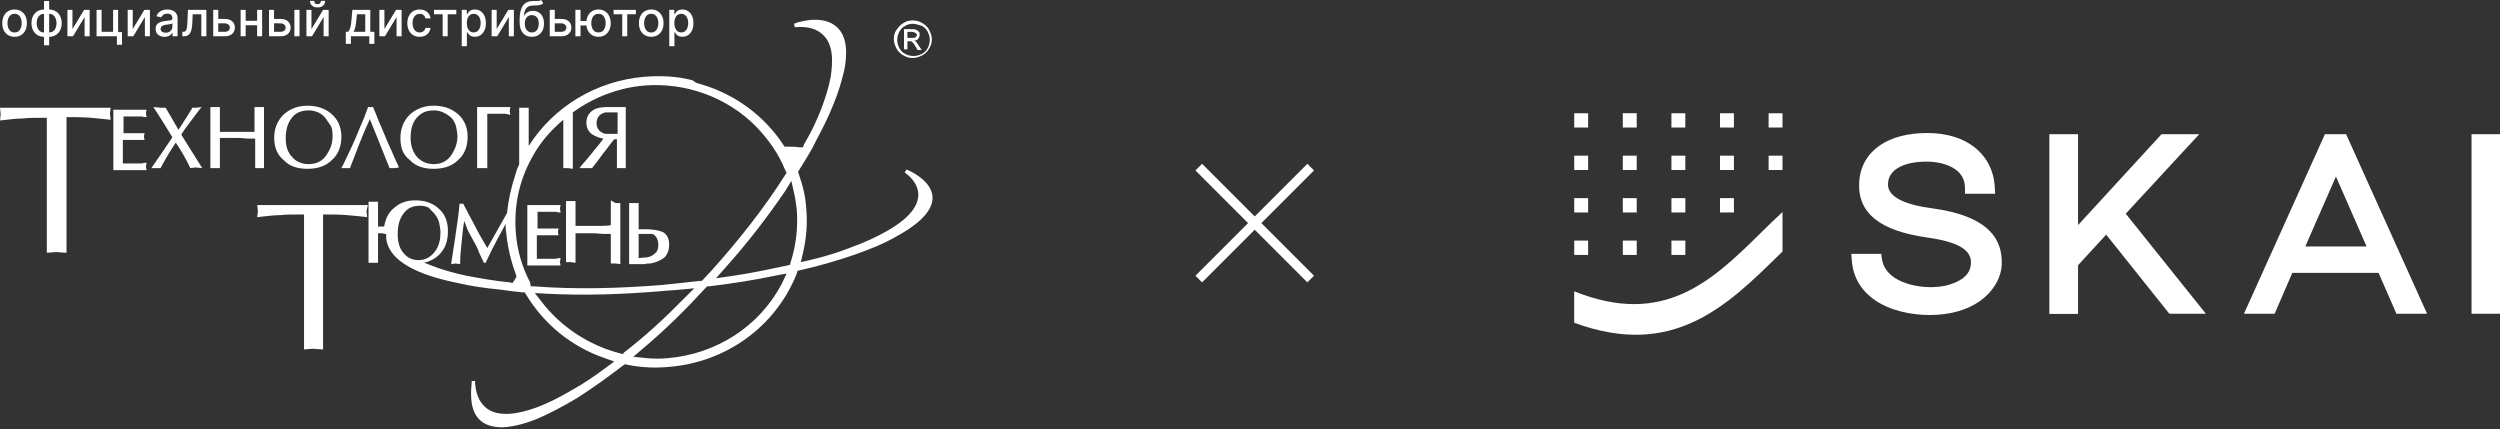 <?xml version="1.0" encoding="UTF-8"?> <svg xmlns="http://www.w3.org/2000/svg" width="856" height="147" viewBox="0 0 856 147" fill="none"><rect x="0" y="0" width="856" height="147" fill="#333333" stroke="none"/><path fill-rule="evenodd" clip-rule="evenodd" d="M42.061 45.615H46.477C46.941 45.615 47.406 45.615 47.871 45.615C48.336 45.615 48.568 45.615 49.033 45.615H49.497L49.265 46.765L49.497 47.914H49.033C48.568 47.914 48.103 47.914 47.406 47.914C46.941 47.914 46.709 47.914 46.244 47.914H42.061V55.961C42.991 55.961 43.92 55.961 44.85 55.961C45.547 55.961 46.477 55.961 47.174 55.961C47.638 55.961 47.871 55.961 48.336 55.961C48.8 55.961 49.265 55.731 49.73 55.731H50.195L49.962 57.11L50.195 58.26H38.808V37.569H50.195L49.962 38.719L50.195 40.098H49.73C49.265 40.098 48.8 39.868 48.336 39.868C47.871 39.868 47.638 39.868 47.174 39.868H42.294V45.615H42.061ZM312.555 6.994C313.717 6.994 314.647 7.224 315.807 7.914C316.738 8.374 317.668 9.293 318.131 10.213C318.596 11.132 319.062 12.282 319.062 13.431C319.062 14.581 318.83 15.5 318.131 16.65C317.668 17.569 316.738 18.489 315.807 18.948C314.879 19.408 313.717 19.868 312.555 19.868C311.393 19.868 310.465 19.638 309.303 18.948C308.372 18.489 307.441 17.569 306.978 16.65C306.513 15.73 306.048 14.581 306.048 13.431C306.048 12.282 306.282 11.132 306.978 10.213C307.675 9.293 308.372 8.374 309.303 7.914C310.231 7.224 311.393 6.994 312.555 6.994ZM312.555 8.144C311.624 8.144 310.696 8.374 309.999 8.833C309.068 9.293 308.372 9.983 307.906 10.902C307.441 11.822 307.21 12.742 307.21 13.661C307.21 14.581 307.441 15.5 307.906 16.42C308.372 17.339 309.068 18.029 309.999 18.489C310.927 18.948 311.858 19.178 312.786 19.178C313.717 19.178 314.647 18.948 315.575 18.489C316.506 18.029 317.203 17.339 317.668 16.42C318.131 15.5 318.365 14.581 318.365 13.661C318.365 12.742 318.131 11.822 317.668 10.902C317.203 9.983 316.506 9.293 315.575 8.833C314.182 8.374 313.251 8.144 312.555 8.144ZM309.534 16.88H310.696V14.121H311.393C311.858 14.121 312.089 14.121 312.323 14.351C312.555 14.581 313.02 15.04 313.485 15.96L314.182 17.109H315.575L314.647 15.73C314.182 15.04 313.948 14.581 313.717 14.351C313.485 14.121 313.485 14.121 313.02 13.891C313.717 13.891 314.182 13.661 314.413 13.201C314.879 12.742 314.879 12.282 314.879 11.822C314.879 11.362 314.879 11.132 314.647 10.902C314.413 10.672 314.182 10.443 313.717 10.213C313.251 9.983 312.786 9.983 311.858 9.983H309.534V16.88ZM310.696 12.971H312.089C312.786 12.971 313.251 12.971 313.485 12.742C313.717 12.512 313.948 12.282 313.948 12.052C313.948 11.822 313.948 11.592 313.717 11.592C313.717 11.362 313.485 11.362 313.251 11.132C313.02 11.132 312.555 10.902 312.089 10.902H310.696V12.971ZM110.382 119.64L107.129 119.41L104.107 119.64V73.432C100.389 73.432 97.601 73.432 95.974 73.662C94.347 73.662 91.791 73.892 88.073 74.352L88.305 72.283L88.073 70.214H125.952L125.487 72.283L125.719 74.352C123.86 74.122 121.536 73.892 118.98 73.662C116.191 73.432 113.403 73.432 110.614 73.432V119.64H110.382ZM22.541 86.536L19.288 86.306L16.034 86.536V40.328C12.316 40.328 9.528 40.328 7.901 40.558C6.274 40.558 3.718 40.788 0 41.248L0.232 39.179L0 36.88H37.878L37.646 38.949L37.878 41.018C36.019 40.788 33.696 40.558 31.139 40.328C28.351 40.098 25.562 40.098 22.773 40.098V86.536H22.541ZM132.226 80.099C132.226 80.559 132.226 81.019 132.226 81.478C133.155 91.363 148.725 95.271 156.626 96.881C161.506 98.03 166.618 98.72 171.498 99.18L173.125 99.409L174.752 99.639C176.146 99.869 177.54 99.869 178.702 100.099H179.632L180.097 100.789C186.139 110.904 195.666 118.72 207.053 122.628L210.306 123.778L207.518 125.847C203.8 128.605 199.849 131.364 195.666 133.663C191.716 135.962 187.765 138.031 183.35 139.64C178.238 141.479 170.569 143.318 166.154 139.41C163.83 137.341 162.9 134.353 162.668 131.134V130.444H161.506V131.134C161.041 135.502 161.041 141.019 164.527 144.008C166.618 145.847 169.407 146.307 172.195 146.307C176.146 146.077 180.097 144.928 183.582 143.548C188.462 141.479 193.11 138.95 197.758 136.192C203.103 132.743 208.215 129.065 213.327 125.157L214.024 124.697L214.954 124.927C219.602 125.847 224.249 126.077 229.129 125.617C248.65 124.008 265.613 111.824 272.817 93.662L273.05 92.743L273.979 92.513C280.254 91.133 286.527 89.294 292.571 87.225C297.682 85.386 302.561 83.547 307.21 80.789C311.858 78.26 319.758 73.202 319.293 67.225C318.83 62.857 314.413 59.869 310.927 58.26L310.465 58.029L309.765 58.949L310.231 59.409C312.323 61.018 314.182 63.317 314.413 66.076C314.879 71.823 308.372 76.421 303.958 78.949C300.006 81.248 295.823 83.087 291.409 84.697C286.761 86.536 282.112 87.915 277.233 89.065L274.212 89.754L274.909 86.766C276.071 81.708 276.535 76.651 276.071 71.593C275.838 67.455 274.909 63.547 273.514 59.639L273.282 58.719L273.747 58.029C275.141 55.731 276.768 53.202 278.162 50.673L278.86 49.294L279.557 47.914C281.647 44.006 283.74 39.868 285.367 35.73C286.992 31.822 288.154 27.914 289.085 24.006C290.013 19.178 290.478 12.512 286.295 9.063C284.205 7.224 281.416 6.764 278.86 6.764C276.768 6.764 274.909 7.224 273.05 7.684L271.888 8.144L272.12 9.293H272.817C275.838 9.063 279.092 9.523 281.416 11.592C285.599 15.04 285.133 21.477 284.437 26.305C283.74 29.983 282.578 33.661 281.184 37.34C279.557 41.477 277.697 45.386 275.373 49.294L274.909 50.443H273.747C272.353 50.214 270.958 50.214 269.564 50.214H268.634L268.17 49.524C261.663 39.638 251.903 32.512 240.749 29.064L238.425 28.374L237.03 27.454C231.686 26.075 226.108 25.845 220.531 26.305C204.264 27.684 189.624 36.42 181.026 49.983V36.88H179.399C179.167 36.88 178.935 36.88 178.702 36.88C178.47 36.88 178.47 36.88 178.238 36.88H177.773V56.191C177.773 56.42 177.54 56.65 177.54 56.88L177.076 57.8L176.379 60.099C174.984 64.237 174.055 68.605 173.59 72.972L166.851 84.927C165.921 83.317 164.992 81.708 164.062 80.099C163.133 78.26 162.203 76.651 161.274 74.811C160.344 73.202 159.647 71.593 158.717 69.984V69.754H157.323V69.984C157.091 72.972 156.626 76.191 156.161 79.179C155.696 82.858 154.999 86.536 154.535 89.984V90.444L155.929 90.214L157.556 90.444V89.984C157.556 87.685 157.788 85.386 158.02 83.317C158.253 80.789 158.485 78.26 158.95 75.731C159.415 76.651 159.647 77.57 160.112 78.719C160.809 80.099 161.506 81.248 162.203 82.628C162.9 83.777 163.598 85.157 164.062 86.536L165.689 89.984H166.386V89.754C167.083 88.375 167.78 86.766 168.477 85.386C169.407 83.777 170.104 82.168 171.034 80.559C171.731 79.179 172.428 78.03 173.125 76.651C173.125 77.8 173.125 78.719 173.358 79.869C173.822 84.697 174.984 89.524 176.611 93.892L176.843 94.812L176.379 95.501C176.379 95.731 176.146 95.731 176.146 95.961L175.449 96.881L174.287 96.651C169.407 96.191 164.294 95.271 159.415 94.352C155.232 93.433 151.049 92.283 147.098 90.674C146.634 90.444 145.936 90.214 145.239 89.984C147.098 89.524 148.957 88.605 150.352 87.225C152.675 84.927 153.373 82.168 153.373 79.179C153.373 75.961 152.443 73.202 149.887 71.133C147.795 69.294 145.007 68.605 142.218 68.605C139.43 68.605 137.106 69.294 135.014 71.133C132.923 72.743 131.993 75.041 131.529 77.57H131.296C130.831 77.57 130.599 77.57 130.134 77.57C129.902 77.57 129.67 77.57 129.437 77.57V69.064H127.811H126.184V89.984H127.811H129.437V79.869C129.67 79.869 129.67 79.869 129.902 79.869C130.134 79.869 130.599 79.869 130.831 79.869C131.761 80.099 131.993 80.099 132.226 80.099ZM59.025 46.995L55.772 41.708L52.519 36.65L54.842 36.88H56.701L58.328 39.638L61.117 44.466C62.743 41.938 64.37 39.409 65.764 37.11V36.88H67.159L69.018 36.65L68.088 37.8L63.441 44.006L62.046 46.075L69.25 57.57L66.926 57.34L65.067 57.57V57.34C63.673 54.351 62.046 51.593 60.187 48.834C58.328 51.593 56.701 54.351 55.075 57.34V57.57H53.68H51.821L55.772 51.823L59.025 46.995ZM87.143 45.156V36.65H88.77H90.397V57.57H89.002H87.376V47.455C86.679 47.455 85.982 47.455 85.284 47.455C83.89 47.455 82.728 47.225 81.334 47.225C80.172 47.225 78.778 47.225 77.616 47.225C76.919 47.225 75.989 47.225 75.292 47.225V57.57H73.665H72.038V36.65H73.665H75.292V45.156C76.454 45.156 77.616 45.156 78.778 45.156C79.707 45.156 80.404 45.156 81.334 45.156C82.031 45.156 82.961 45.156 83.658 45.156C84.82 45.156 85.982 45.156 87.143 45.156ZM93.883 47.225C93.883 44.236 94.812 41.477 97.136 39.179C99.46 37.11 102.248 36.19 105.269 36.19C108.058 36.19 110.847 36.88 113.17 38.719C115.727 40.788 116.888 43.547 116.888 46.765C116.888 49.983 115.959 52.742 113.635 54.811C111.311 57.11 108.29 57.8 105.269 57.8C102.248 57.8 99.227 57.11 97.136 54.811C94.812 52.972 93.883 50.214 93.883 47.225ZM118.515 57.57H116.888L117.121 57.11C118.05 55.501 118.748 53.662 119.677 51.823C121.071 49.064 122.233 46.075 123.395 43.317C124.325 41.248 125.254 38.949 125.952 36.88V36.65H127.811V36.88C128.508 38.489 129.205 40.098 129.67 41.477C131.064 44.466 132.226 47.685 133.62 50.673C134.317 52.052 134.782 53.432 135.479 54.811C135.712 55.501 136.176 56.191 136.409 56.88L136.641 57.34L135.014 57.57H133.388L126.648 40.788C125.254 43.776 124.092 46.535 122.93 49.524C122.001 52.052 120.839 54.811 119.909 57.34V57.57H118.515ZM137.106 47.225C137.106 44.236 138.035 41.477 140.359 39.179C142.683 37.11 145.471 36.19 148.493 36.19C151.281 36.19 154.07 36.88 156.394 38.719C158.95 40.788 160.112 43.547 160.112 46.765C160.112 49.983 159.182 52.742 156.858 54.811C154.535 57.11 151.513 57.8 148.493 57.8C145.471 57.8 142.451 57.11 140.359 54.811C137.803 52.972 137.106 50.214 137.106 47.225ZM174.519 38.029L174.752 39.409L174.287 39.179C173.822 39.179 173.358 38.949 172.893 38.949C172.428 38.949 172.195 38.949 171.731 38.949H166.851V57.57H164.992H163.365V36.65H174.752L174.519 38.029ZM196.131 38.489C203.335 33.202 212.165 29.983 220.531 29.294C234.707 28.144 248.882 33.202 258.874 43.317C263.057 47.685 266.543 52.512 268.867 58.26L269.332 59.179L268.867 59.869C261.431 71.593 252.832 82.398 243.537 92.743C242.608 93.662 241.678 94.812 240.749 95.731L240.284 96.191H239.587C235.404 96.651 230.988 97.111 226.805 97.57C212.165 98.72 197.293 99.18 182.653 98.03H181.723L181.491 96.651C178.702 91.363 177.076 85.616 176.611 79.639C175.914 70.673 177.773 61.708 182.188 53.892C184.744 49.064 188.462 44.696 192.878 41.018V57.57H194.504L196.131 57.8V38.489ZM212.863 57.57H211.236V47.685H210.306C208.912 49.294 207.75 51.133 206.356 52.742C205.194 54.351 204.032 55.961 202.87 57.34V57.57H201.011H198.455L198.92 56.88C200.314 55.271 201.94 53.432 203.335 51.593C204.497 50.214 205.659 48.834 206.588 47.455C205.194 47.225 204.032 46.765 202.87 46.075C201.476 45.156 200.779 43.776 200.779 41.938C200.779 40.328 201.476 38.949 202.638 38.029C204.032 36.88 206.123 36.65 207.982 36.65H214.257V57.57H212.863ZM111.544 40.558C110.847 39.638 109.917 38.949 108.988 38.489C107.825 38.029 106.896 37.8 105.734 37.8C103.41 37.8 101.319 38.489 99.924 40.328C98.298 42.397 97.833 44.926 97.833 47.225C97.833 49.754 98.298 52.052 100.157 53.892C101.551 55.501 103.643 56.191 105.734 56.191C108.523 56.191 110.614 55.041 112.008 52.742C113.17 50.903 113.867 49.064 113.867 46.765C113.867 45.615 113.867 44.466 113.403 43.317C112.706 42.397 112.241 41.477 111.544 40.558ZM154.767 40.558C155.464 41.477 155.929 42.397 156.161 43.317C156.394 44.466 156.626 45.615 156.626 46.765C156.626 48.834 155.929 50.903 154.767 52.742C153.372 55.041 151.281 56.191 148.493 56.191C146.401 56.191 144.542 55.501 142.915 53.892C141.289 52.052 140.592 49.754 140.592 47.225C140.592 44.696 141.056 42.167 142.683 40.328C144.31 38.489 146.169 37.8 148.493 37.8C149.654 37.8 150.816 38.029 151.746 38.489C153.14 39.179 153.837 39.638 154.767 40.558ZM211.236 45.846C211.004 45.846 210.771 45.846 210.539 45.846C209.841 45.846 209.377 45.846 208.68 45.846C208.447 45.846 207.982 45.846 207.75 45.846C206.821 45.846 205.891 45.386 205.194 44.696C204.497 44.006 204.264 43.087 204.264 42.167C204.264 40.098 205.426 38.949 207.285 38.489C207.518 38.489 207.982 38.489 208.215 38.489C208.68 38.489 209.144 38.489 209.609 38.489C210.074 38.489 210.539 38.489 211.004 38.489C211.236 38.489 211.236 38.489 211.468 38.489V45.846H211.236ZM270.958 61.938L271.888 66.076C272.353 67.915 272.585 69.984 272.817 71.823C273.282 77.8 272.585 84.007 270.726 89.754L270.493 90.674L269.564 90.904C263.057 92.283 256.55 93.662 250.044 94.582L245.164 95.271L248.417 91.593C255.853 83.317 262.592 74.582 268.867 65.386L270.958 61.938ZM216.813 122.169L220.066 119.41C227.735 112.973 234.939 105.847 241.678 98.49L242.143 98.03H242.84C250.509 97.111 257.945 95.961 265.613 94.352L269.332 93.662L267.705 97.111C260.036 111.824 245.164 121.249 228.664 122.628C226.341 122.858 223.785 122.858 221.461 122.628L216.813 122.169ZM213.327 121.249L212.398 121.019C201.708 118.26 192.181 112.053 185.441 103.318L183.118 100.329L186.836 100.559C200.314 101.249 213.56 100.789 227.038 99.639C228.897 99.409 230.988 99.409 232.847 99.18L237.727 98.72L234.242 102.168C227.735 108.835 220.996 115.042 213.56 120.789L213.327 121.249ZM183.815 78.26H188.23C188.695 78.26 189.159 78.26 189.624 78.26C190.089 78.26 190.321 78.26 190.786 78.26H191.251L191.018 79.409L191.251 80.559H190.786C190.321 80.559 189.857 80.559 189.159 80.559C188.695 80.559 188.462 80.559 187.998 80.559H183.815V88.605C184.744 88.605 185.674 88.605 186.603 88.605C187.3 88.605 188.23 88.605 188.927 88.605C189.392 88.605 189.624 88.605 190.089 88.605C190.554 88.605 191.018 88.375 191.483 88.375H191.948L191.716 89.754L191.948 90.904H180.561V70.214H191.948L191.716 71.363L191.948 72.743H191.483C191.018 72.743 190.554 72.513 190.089 72.513C189.624 72.513 189.392 72.513 188.927 72.513H184.047V78.26H183.815ZM210.771 69.524H212.398V90.444L210.771 90.214H209.144V80.099C208.447 80.099 207.75 80.099 207.053 80.099C205.659 80.099 204.497 79.869 203.103 79.869C201.94 79.869 200.546 79.869 199.384 79.869C198.687 79.869 197.758 79.869 197.061 79.869V89.984L195.434 89.754H193.807V68.834H195.434H197.061V77.34C198.222 77.34 199.384 77.34 200.546 77.34C201.476 77.34 202.173 77.34 203.103 77.34C203.8 77.34 204.729 77.34 205.426 77.34C206.588 77.34 207.75 77.34 209.144 77.11V68.605L210.771 69.524ZM218.672 78.49H220.996C222.855 78.49 225.644 78.719 227.27 79.639C228.664 80.559 229.129 82.168 229.129 83.777C229.129 85.386 228.664 86.995 227.503 88.145C226.108 89.294 224.249 89.984 222.623 90.214C222.158 90.214 221.228 90.214 220.763 90.444C220.299 90.444 219.602 90.444 219.137 90.444H217.278C217.045 90.444 216.813 90.444 216.348 90.444C216.116 90.444 215.884 90.444 215.651 90.444H215.419V69.524H217.045H218.672V78.49ZM148.957 73.432C149.654 74.352 150.119 75.271 150.352 76.191C150.584 77.34 150.816 78.49 150.816 79.639C150.816 81.938 150.352 84.237 148.957 86.076C147.563 87.915 145.704 89.065 143.38 89.065C141.289 89.065 139.662 88.375 138.268 86.766C136.641 84.927 136.176 82.628 136.176 80.099C136.176 77.57 136.641 75.041 138.268 72.972C139.662 71.133 141.521 70.444 143.845 70.444C145.007 70.444 145.936 70.673 146.866 71.133C147.331 71.823 148.26 72.513 148.957 73.432ZM218.672 88.375V80.099C218.904 80.099 219.137 80.099 219.369 80.099C219.834 80.099 220.299 80.099 220.531 80.099C220.764 80.099 221.228 80.099 221.461 80.099C221.926 80.099 222.623 80.099 223.087 80.099C223.785 80.099 224.482 80.789 224.714 81.248C225.179 81.938 225.411 82.858 225.411 83.777C225.411 84.927 225.179 86.076 224.249 86.766C223.32 87.685 222.158 88.145 220.996 88.145L218.672 88.375Z" fill="white"></path><path d="M4.995 12.6C4.147 12.6 3.407 12.405 2.774 12.016C2.142 11.628 1.651 11.084 1.302 10.385C0.952 9.686 0.778 8.869 0.778 7.934C0.778 6.996 0.952 6.175 1.302 5.472C1.651 4.769 2.142 4.223 2.774 3.835C3.407 3.446 4.147 3.252 4.995 3.252C5.843 3.252 6.584 3.446 7.216 3.835C7.848 4.223 8.339 4.769 8.688 5.472C9.038 6.175 9.213 6.996 9.213 7.934C9.213 8.869 9.038 9.686 8.688 10.385C8.339 11.084 7.848 11.628 7.216 12.016C6.584 12.405 5.843 12.6 4.995 12.6ZM5.001 11.121C5.551 11.121 6.006 10.976 6.368 10.685C6.729 10.395 6.996 10.008 7.169 9.525C7.345 9.042 7.434 8.51 7.434 7.928C7.434 7.351 7.345 6.821 7.169 6.338C6.996 5.851 6.729 5.46 6.368 5.166C6.006 4.871 5.551 4.724 5.001 4.724C4.447 4.724 3.988 4.871 3.623 5.166C3.261 5.46 2.992 5.851 2.816 6.338C2.643 6.821 2.556 7.351 2.556 7.928C2.556 8.51 2.643 9.042 2.816 9.525C2.992 10.008 3.261 10.395 3.623 10.685C3.988 10.976 4.447 11.121 5.001 11.121ZM15.072 15.498V0.353H16.833V15.498H15.072ZM15.072 12.6C14.432 12.6 13.849 12.49 13.323 12.27C12.796 12.046 12.343 11.728 11.962 11.316C11.581 10.903 11.287 10.41 11.078 9.837C10.874 9.264 10.772 8.629 10.772 7.934C10.772 7.231 10.874 6.593 11.078 6.02C11.287 5.447 11.581 4.954 11.962 4.542C12.343 4.129 12.796 3.811 13.323 3.587C13.849 3.363 14.432 3.252 15.072 3.252H15.508V12.6H15.072ZM15.072 11.115H15.319V4.736H15.072C14.648 4.736 14.279 4.822 13.965 4.995C13.65 5.164 13.389 5.398 13.181 5.696C12.973 5.991 12.816 6.33 12.71 6.715C12.608 7.1 12.557 7.506 12.557 7.934C12.557 8.508 12.649 9.036 12.834 9.519C13.018 9.998 13.297 10.385 13.67 10.679C14.043 10.97 14.511 11.115 15.072 11.115ZM16.833 12.6H16.392V3.252H16.833C17.473 3.252 18.057 3.363 18.583 3.587C19.109 3.811 19.561 4.129 19.938 4.542C20.319 4.954 20.611 5.447 20.815 6.02C21.023 6.593 21.127 7.231 21.127 7.934C21.127 8.629 21.023 9.264 20.815 9.837C20.611 10.41 20.319 10.903 19.938 11.316C19.561 11.728 19.109 12.046 18.583 12.27C18.057 12.49 17.473 12.6 16.833 12.6ZM16.833 11.115C17.257 11.115 17.627 11.033 17.941 10.868C18.255 10.699 18.516 10.467 18.724 10.173C18.932 9.874 19.087 9.535 19.189 9.154C19.292 8.769 19.343 8.362 19.343 7.934C19.343 7.365 19.25 6.839 19.066 6.356C18.885 5.869 18.608 5.478 18.235 5.184C17.862 4.885 17.395 4.736 16.833 4.736H16.58V11.115H16.833ZM24.81 9.949L28.798 3.369H30.695V12.417H28.969V5.832L24.999 12.417H23.084V3.369H24.81V9.949ZM40.444 3.369V10.974H41.769V15.333H40.031V12.417H33.063V3.369H34.789V10.897H38.724V3.369H40.444ZM45.447 9.949L49.435 3.369H51.332V12.417H49.606V5.832L45.636 12.417H43.722V3.369H45.447V9.949ZM56.333 12.617C55.76 12.617 55.241 12.511 54.778 12.299C54.315 12.083 53.947 11.771 53.676 11.363C53.409 10.954 53.276 10.454 53.276 9.861C53.276 9.35 53.374 8.93 53.57 8.6C53.767 8.27 54.032 8.009 54.365 7.817C54.699 7.624 55.072 7.479 55.485 7.381C55.897 7.283 56.317 7.208 56.745 7.157C57.287 7.094 57.727 7.043 58.065 7.004C58.402 6.961 58.648 6.892 58.801 6.798C58.954 6.703 59.031 6.55 59.031 6.338V6.297C59.031 5.782 58.885 5.384 58.595 5.101C58.308 4.818 57.88 4.677 57.311 4.677C56.718 4.677 56.251 4.809 55.909 5.072C55.571 5.331 55.337 5.619 55.208 5.938L53.553 5.561C53.749 5.011 54.036 4.567 54.413 4.229C54.794 3.888 55.231 3.64 55.726 3.487C56.221 3.33 56.741 3.252 57.287 3.252C57.648 3.252 58.031 3.295 58.436 3.381C58.844 3.464 59.225 3.617 59.578 3.841C59.936 4.064 60.228 4.384 60.456 4.801C60.684 5.213 60.798 5.749 60.798 6.409V12.417H59.078V11.18H59.007C58.893 11.408 58.722 11.632 58.495 11.851C58.267 12.071 57.974 12.254 57.617 12.399C57.26 12.545 56.832 12.617 56.333 12.617ZM56.716 11.204C57.203 11.204 57.619 11.107 57.965 10.915C58.314 10.723 58.579 10.471 58.76 10.161C58.944 9.847 59.037 9.511 59.037 9.154V7.987C58.974 8.05 58.852 8.109 58.671 8.164C58.495 8.215 58.292 8.26 58.065 8.3C57.837 8.335 57.615 8.368 57.399 8.4C57.183 8.427 57.002 8.451 56.857 8.47C56.516 8.514 56.203 8.586 55.921 8.688C55.642 8.79 55.418 8.938 55.249 9.13C55.084 9.319 55.002 9.57 55.002 9.884C55.002 10.32 55.163 10.65 55.485 10.874C55.807 11.094 56.217 11.204 56.716 11.204ZM62.431 12.417L62.425 10.891H62.749C63 10.891 63.211 10.838 63.379 10.732C63.552 10.622 63.694 10.438 63.803 10.179C63.913 9.919 63.998 9.562 64.057 9.107C64.116 8.647 64.159 8.07 64.186 7.375L64.345 3.369H70.66V12.417H68.934V4.889H65.977L65.836 7.964C65.8 8.71 65.724 9.362 65.606 9.919C65.492 10.477 65.325 10.942 65.105 11.316C64.885 11.685 64.603 11.961 64.257 12.146C63.911 12.327 63.491 12.417 62.996 12.417H62.431ZM74.334 6.479H76.961C78.069 6.479 78.921 6.754 79.518 7.304C80.115 7.854 80.413 8.563 80.413 9.431C80.413 9.996 80.279 10.505 80.012 10.956C79.745 11.408 79.355 11.765 78.84 12.028C78.326 12.287 77.699 12.417 76.961 12.417H73.009V3.369H74.735V10.897H76.961C77.468 10.897 77.884 10.766 78.21 10.503C78.536 10.236 78.699 9.896 78.699 9.484C78.699 9.048 78.536 8.692 78.21 8.417C77.884 8.139 77.468 7.999 76.961 7.999H74.334V6.479ZM88.52 7.133V8.659H83.619V7.133H88.52ZM84.114 3.369V12.417H82.388V3.369H84.114ZM89.751 3.369V12.417H88.031V3.369H89.751ZM93.432 6.479H96.059C97.167 6.479 98.019 6.754 98.616 7.304C99.213 7.854 99.511 8.563 99.511 9.431C99.511 9.996 99.378 10.505 99.111 10.956C98.844 11.408 98.453 11.765 97.938 12.028C97.424 12.287 96.798 12.417 96.059 12.417H92.107V3.369H93.833V10.897H96.059C96.566 10.897 96.982 10.766 97.308 10.503C97.634 10.236 97.797 9.896 97.797 9.484C97.797 9.048 97.634 8.692 97.308 8.417C96.982 8.139 96.566 7.999 96.059 7.999H93.432V6.479ZM100.795 12.417V3.369H102.556V12.417H100.795ZM106.646 9.949L110.634 3.369H112.53V12.417H110.804V5.832L106.834 12.417H104.92V3.369H106.646V9.949ZM109.88 0.306H111.329C111.329 0.97 111.093 1.51 110.622 1.926C110.155 2.338 109.522 2.545 108.725 2.545C107.932 2.545 107.302 2.338 106.834 1.926C106.367 1.51 106.133 0.97 106.133 0.306H107.577C107.577 0.601 107.663 0.862 107.836 1.09C108.008 1.314 108.305 1.425 108.725 1.425C109.137 1.425 109.432 1.314 109.609 1.09C109.789 0.866 109.88 0.605 109.88 0.306ZM118.405 15.026V10.891H119.141C119.329 10.719 119.488 10.512 119.618 10.273C119.752 10.033 119.863 9.749 119.954 9.419C120.048 9.089 120.127 8.704 120.189 8.264C120.252 7.821 120.307 7.314 120.354 6.745L120.637 3.369H126.787V10.891H128.177V15.026H126.457V12.417H120.148V15.026H118.405ZM121.026 10.891H125.067V4.877H122.216L122.027 6.745C121.937 7.695 121.823 8.52 121.686 9.219C121.548 9.914 121.328 10.471 121.026 10.891ZM131.624 9.949L135.612 3.369H137.509V12.417H135.783V5.832L131.813 12.417H129.898V3.369H131.624V9.949ZM143.688 12.6C142.812 12.6 142.058 12.401 141.426 12.005C140.797 11.604 140.314 11.052 139.977 10.35C139.639 9.647 139.47 8.842 139.47 7.934C139.47 7.015 139.643 6.205 139.989 5.502C140.334 4.795 140.821 4.243 141.449 3.846C142.078 3.45 142.818 3.252 143.67 3.252C144.357 3.252 144.97 3.379 145.508 3.634C146.046 3.886 146.48 4.239 146.81 4.695C147.143 5.15 147.342 5.682 147.405 6.291H145.69C145.596 5.867 145.38 5.502 145.042 5.195C144.709 4.889 144.261 4.736 143.699 4.736C143.209 4.736 142.779 4.865 142.409 5.125C142.044 5.38 141.76 5.745 141.555 6.22C141.351 6.692 141.249 7.249 141.249 7.893C141.249 8.553 141.349 9.122 141.549 9.601C141.75 10.081 142.032 10.452 142.398 10.715C142.767 10.978 143.201 11.109 143.699 11.109C144.033 11.109 144.336 11.049 144.607 10.927C144.881 10.801 145.111 10.622 145.296 10.391C145.484 10.159 145.616 9.88 145.69 9.554H147.405C147.342 10.139 147.151 10.662 146.833 11.121C146.515 11.581 146.089 11.942 145.555 12.205C145.025 12.468 144.402 12.6 143.688 12.6ZM148.603 4.889V3.369H156.237V4.889H153.286V12.417H151.566V4.889H148.603ZM158.1 15.81V3.369H159.82V4.836H159.967C160.069 4.648 160.217 4.43 160.409 4.182C160.601 3.935 160.869 3.719 161.21 3.534C161.552 3.346 162.003 3.252 162.565 3.252C163.295 3.252 163.947 3.436 164.521 3.805C165.094 4.174 165.544 4.706 165.869 5.402C166.199 6.097 166.364 6.933 166.364 7.911C166.364 8.889 166.201 9.727 165.875 10.426C165.549 11.121 165.102 11.657 164.532 12.034C163.963 12.407 163.313 12.594 162.583 12.594C162.033 12.594 161.583 12.501 161.234 12.317C160.888 12.132 160.617 11.916 160.421 11.669C160.225 11.421 160.073 11.202 159.967 11.009H159.861V15.81H158.1ZM159.826 7.893C159.826 8.529 159.918 9.087 160.103 9.566C160.287 10.045 160.554 10.42 160.904 10.691C161.253 10.958 161.681 11.092 162.188 11.092C162.714 11.092 163.154 10.952 163.507 10.673C163.861 10.391 164.128 10.008 164.309 9.525C164.493 9.042 164.585 8.498 164.585 7.893C164.585 7.296 164.495 6.76 164.314 6.285C164.138 5.81 163.871 5.435 163.513 5.16C163.16 4.885 162.718 4.748 162.188 4.748C161.677 4.748 161.246 4.879 160.892 5.142C160.543 5.405 160.278 5.773 160.097 6.244C159.916 6.715 159.826 7.265 159.826 7.893ZM170.063 9.949L174.051 3.369H175.948V12.417H174.222V5.832L170.252 12.417H168.338V3.369H170.063V9.949ZM185.296 1.18057e-05L186.026 1.113C185.755 1.361 185.447 1.537 185.102 1.643C184.76 1.746 184.365 1.81 183.918 1.838C183.47 1.861 182.958 1.883 182.38 1.903C181.728 1.922 181.192 2.064 180.772 2.327C180.352 2.586 180.028 2.971 179.8 3.481C179.576 3.988 179.431 4.624 179.364 5.39H179.476C179.771 4.828 180.179 4.408 180.702 4.129C181.228 3.85 181.819 3.711 182.475 3.711C183.205 3.711 183.855 3.878 184.424 4.212C184.994 4.545 185.441 5.034 185.767 5.678C186.097 6.318 186.262 7.102 186.262 8.029C186.262 8.967 186.089 9.778 185.744 10.461C185.402 11.145 184.919 11.673 184.295 12.046C183.674 12.415 182.942 12.6 182.098 12.6C181.253 12.6 180.517 12.409 179.889 12.028C179.264 11.643 178.779 11.074 178.434 10.32C178.092 9.566 177.921 8.635 177.921 7.528V6.633C177.921 4.563 178.29 3.006 179.029 1.962C179.767 0.917 180.87 0.381 182.339 0.353C182.814 0.342 183.238 0.34 183.611 0.348C183.984 0.351 184.31 0.334 184.589 0.295C184.872 0.251 185.108 0.153 185.296 1.18057e-05ZM182.103 11.121C182.594 11.121 183.016 10.997 183.37 10.75C183.727 10.499 184.002 10.143 184.195 9.684C184.387 9.224 184.483 8.682 184.483 8.058C184.483 7.445 184.387 6.925 184.195 6.497C184.002 6.069 183.727 5.743 183.37 5.519C183.013 5.292 182.584 5.178 182.086 5.178C181.717 5.178 181.387 5.242 181.096 5.372C180.806 5.498 180.556 5.684 180.348 5.932C180.144 6.179 179.985 6.481 179.871 6.839C179.761 7.192 179.702 7.599 179.694 8.058C179.694 8.993 179.908 9.737 180.336 10.291C180.768 10.844 181.357 11.121 182.103 11.121ZM189.555 6.479H192.182C193.289 6.479 194.141 6.754 194.738 7.304C195.335 7.854 195.634 8.563 195.634 9.431C195.634 9.996 195.5 10.505 195.233 10.956C194.966 11.408 194.575 11.765 194.061 12.028C193.547 12.287 192.92 12.417 192.182 12.417H188.229V3.369H189.955V10.897H192.182C192.688 10.897 193.105 10.766 193.431 10.503C193.757 10.236 193.92 9.896 193.92 9.484C193.92 9.048 193.757 8.692 193.431 8.417C193.105 8.139 192.688 7.999 192.182 7.999H189.555V6.479ZM202.162 7.198V8.73H197.338V7.198H202.162ZM198.769 3.369V12.417H197.008V3.369H198.769ZM204.918 12.6C204.078 12.6 203.344 12.403 202.715 12.011C202.087 11.618 201.6 11.072 201.255 10.373C200.909 9.67 200.736 8.855 200.736 7.928C200.736 6.994 200.909 6.177 201.255 5.478C201.6 4.775 202.087 4.229 202.715 3.841C203.344 3.448 204.078 3.252 204.918 3.252C205.763 3.252 206.497 3.448 207.121 3.841C207.75 4.229 208.237 4.775 208.582 5.478C208.932 6.177 209.107 6.994 209.107 7.928C209.107 8.855 208.932 9.67 208.582 10.373C208.237 11.072 207.75 11.618 207.121 12.011C206.497 12.403 205.763 12.6 204.918 12.6ZM204.918 11.092C205.488 11.092 205.953 10.948 206.314 10.662C206.68 10.371 206.949 9.986 207.121 9.507C207.294 9.028 207.381 8.502 207.381 7.928C207.381 7.351 207.294 6.823 207.121 6.344C206.949 5.861 206.68 5.474 206.314 5.184C205.953 4.893 205.488 4.748 204.918 4.748C204.353 4.748 203.888 4.893 203.522 5.184C203.157 5.474 202.888 5.861 202.715 6.344C202.543 6.823 202.456 7.351 202.456 7.928C202.456 8.502 202.543 9.028 202.715 9.507C202.888 9.986 203.157 10.371 203.522 10.662C203.888 10.948 204.353 11.092 204.918 11.092ZM210.093 4.889V3.369H217.727V4.889H214.776V12.417H213.056V4.889H210.093ZM222.98 12.6C222.132 12.6 221.391 12.405 220.759 12.016C220.127 11.628 219.636 11.084 219.287 10.385C218.937 9.686 218.762 8.869 218.762 7.934C218.762 6.996 218.937 6.175 219.287 5.472C219.636 4.769 220.127 4.223 220.759 3.835C221.391 3.446 222.132 3.252 222.98 3.252C223.828 3.252 224.568 3.446 225.201 3.835C225.833 4.223 226.324 4.769 226.673 5.472C227.023 6.175 227.197 6.996 227.197 7.934C227.197 8.869 227.023 9.686 226.673 10.385C226.324 11.084 225.833 11.628 225.201 12.016C224.568 12.405 223.828 12.6 222.98 12.6ZM222.986 11.121C223.536 11.121 223.991 10.976 224.352 10.685C224.714 10.395 224.981 10.008 225.153 9.525C225.33 9.042 225.419 8.51 225.419 7.928C225.419 7.351 225.33 6.821 225.153 6.338C224.981 5.851 224.714 5.46 224.352 5.166C223.991 4.871 223.536 4.724 222.986 4.724C222.432 4.724 221.973 4.871 221.607 5.166C221.246 5.46 220.977 5.851 220.8 6.338C220.628 6.821 220.541 7.351 220.541 7.928C220.541 8.51 220.628 9.042 220.8 9.525C220.977 10.008 221.246 10.395 221.607 10.685C221.973 10.976 222.432 11.121 222.986 11.121ZM229.163 15.81V3.369H230.883V4.836H231.031C231.133 4.648 231.28 4.43 231.472 4.182C231.665 3.935 231.932 3.719 232.274 3.534C232.615 3.346 233.067 3.252 233.628 3.252C234.359 3.252 235.011 3.436 235.584 3.805C236.157 4.174 236.607 4.706 236.933 5.402C237.263 6.097 237.428 6.933 237.428 7.911C237.428 8.889 237.265 9.727 236.939 10.426C236.613 11.121 236.165 11.657 235.596 12.034C235.026 12.407 234.376 12.594 233.646 12.594C233.096 12.594 232.647 12.501 232.297 12.317C231.952 12.132 231.681 11.916 231.484 11.669C231.288 11.421 231.137 11.202 231.031 11.009H230.925V15.81H229.163ZM230.889 7.893C230.889 8.529 230.982 9.087 231.166 9.566C231.351 10.045 231.618 10.42 231.967 10.691C232.317 10.958 232.745 11.092 233.251 11.092C233.778 11.092 234.217 10.952 234.571 10.673C234.924 10.391 235.191 10.008 235.372 9.525C235.556 9.042 235.649 8.498 235.649 7.893C235.649 7.296 235.558 6.76 235.378 6.285C235.201 5.81 234.934 5.435 234.577 5.16C234.223 4.885 233.781 4.748 233.251 4.748C232.741 4.748 232.309 4.879 231.955 5.142C231.606 5.405 231.341 5.773 231.16 6.244C230.98 6.715 230.889 7.265 230.889 7.893Z" fill="white"></path><g clip-path="url(#clip0_265_32)"><path d="M543.082 43.677H539.014V38.772H543.772V43.677H543.082ZM576.368 87.291H572.301V82.386H577.059V87.291H576.368ZM559.729 87.291H555.661V82.386H560.419V87.291H559.729ZM543.082 87.291H539.014V82.386H543.772V87.291H543.082ZM559.722 72.753H555.654V67.848H560.412V72.753H559.722ZM543.082 72.753H539.014V67.848H543.772V72.753H543.082ZM576.368 72.753H572.301V67.848H577.059V72.753H576.368ZM593.002 72.753H588.934V67.848H593.692V72.753H593.002ZM559.722 58.208H555.654V53.302H560.412V58.208H559.722ZM543.082 58.215H539.014V53.309H543.772V58.215H543.082ZM576.362 58.215H572.294V53.309H577.052V58.215H576.362ZM593.002 58.215H588.934V53.309H593.692V58.215H593.002ZM559.722 43.67H555.654V38.764H560.412V43.67H559.722ZM576.362 43.677H572.294V38.772H577.052V43.677H576.362ZM593.002 43.677H588.934V38.772H593.692V43.677H593.002ZM609.642 43.677H605.574V38.772H610.332V43.677H609.642ZM609.642 58.215H605.574V53.309H610.332V58.215H609.642Z" fill="white"></path><path d="M644.364 88.635C644.418 89.047 644.514 89.474 644.637 89.893C645.628 93.305 648.684 95.58 652.39 96.895C656.348 98.303 660.983 98.616 664.764 98.061C665.748 97.919 666.698 97.706 667.553 97.436C669.091 96.959 670.691 96.277 671.997 95.324C673.179 94.457 674.13 93.355 674.533 91.962C675.654 88.137 673.76 85.784 670.93 84.291C667.553 82.514 662.884 81.76 659.588 81.284C651.651 80.118 645.861 78.085 642.087 75.078C638.026 71.85 636.249 67.599 636.597 62.246C636.946 56.935 639.435 52.684 643.666 49.776C647.693 47.011 653.313 45.511 660.128 45.547C666.862 45.582 672.325 47.416 676.215 50.537C680.385 53.879 682.764 58.649 683.031 64.243L683.126 66.326H672.81V64.336C672.81 61.485 671.525 59.459 669.638 58.08C666.958 56.118 663.096 55.336 659.711 55.336C655.534 55.336 652.171 56.096 649.86 57.49C647.823 58.713 646.626 60.454 646.476 62.587L646.469 62.815C646.401 64.194 646.148 69.255 661.168 71.267C671.45 72.618 677.493 75.412 680.959 78.781C684.671 82.386 685.505 86.559 685.396 90.44C685.266 94.791 682.764 99.782 677.602 103.294C673.624 106.002 668.031 107.858 660.73 107.858C654.557 107.858 647.365 106.457 642.012 102.796C637.65 99.81 634.505 95.374 634.047 89.061L633.89 86.921H644.145L644.364 88.635ZM539 99.732C569.832 112.194 586.534 95.801 602.668 79.969C605.218 77.466 607.754 74.971 610.332 72.59V86.111L609.217 87.206C591.292 104.794 572.752 122.986 539 110.495V99.732ZM854.086 107.424H846.251V45.952H856.007V107.417H854.086V107.424ZM810.319 84.398L799.825 60.44L789.331 84.398H810.319ZM769.614 104.587L796.051 45.959H803.311C812.575 66.433 821.804 86.928 831.033 107.417H820.539L814.414 93.419H784.894L778.837 107.417H768.329L769.614 104.587ZM721.158 80.338L711.525 90.817V107.488H701.694V45.959H711.525V77.075L740.101 45.959H753.016L727.857 73.172L755.292 107.417H742.781L721.158 80.338Z" fill="white"></path></g><path d="M411.596 96.683L409.318 94.405L427.339 76.383L409.318 58.361L411.596 56.082L429.618 74.104L447.64 56.082L449.918 58.361L431.896 76.383L449.918 94.405L447.64 96.683L429.618 78.661L411.596 96.683Z" fill="white"></path><defs><clipPath id="clip0_265_32"><rect width="317" height="76" fill="white" transform="translate(539 38.764)"></rect></clipPath></defs></svg> 